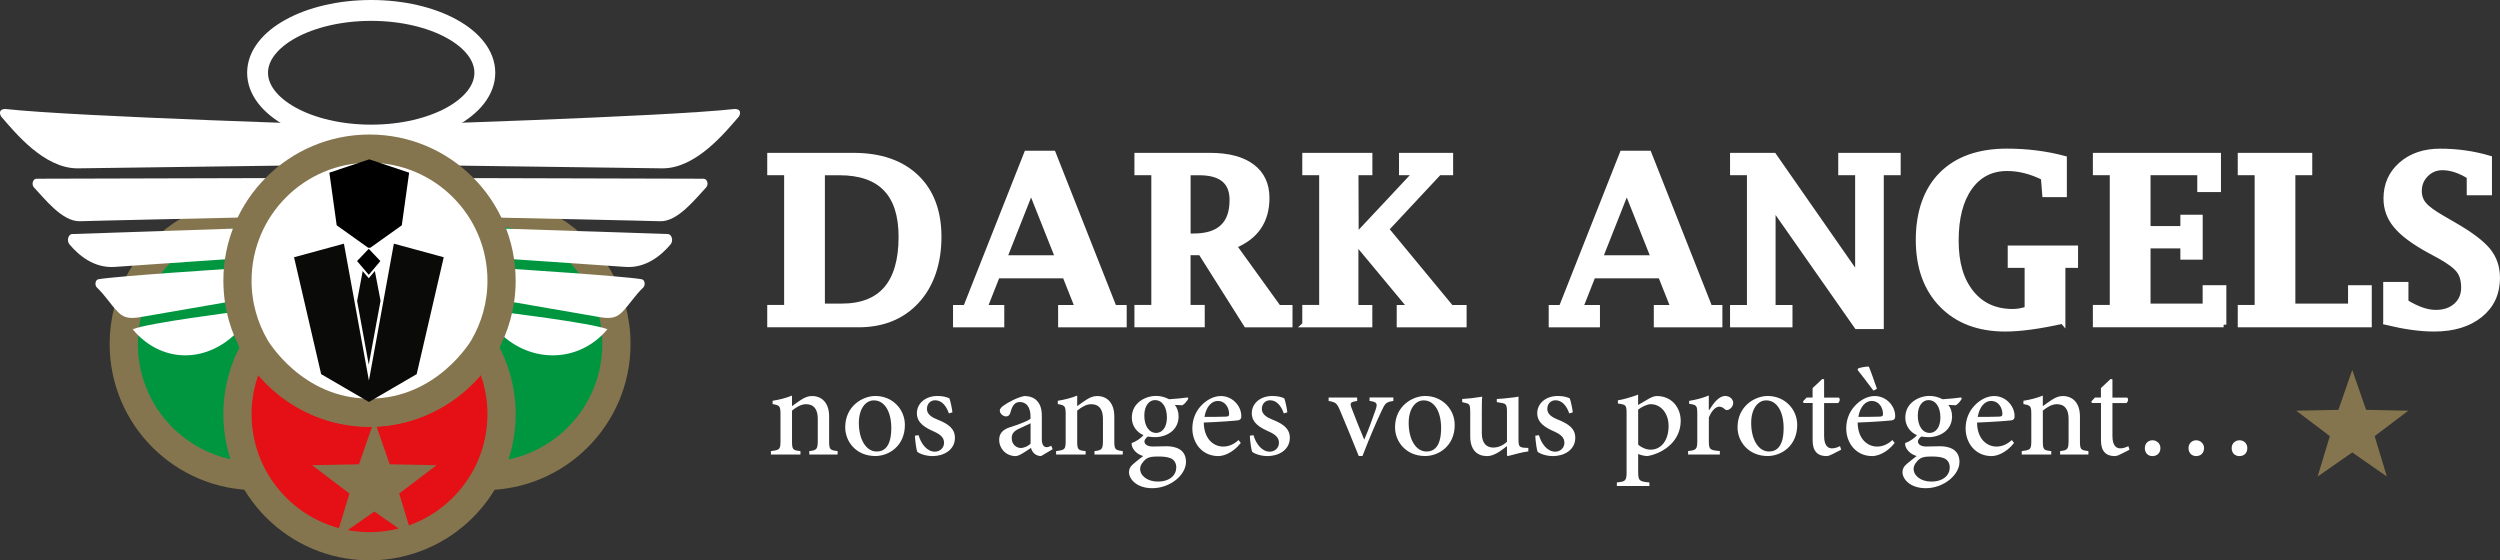 <?xml version="1.0" encoding="UTF-8"?>
<svg id="Calque_1" data-name="Calque 1" xmlns="http://www.w3.org/2000/svg" viewBox="0 0 460.06 103.12">
  <rect x="0" y="0" width="460.06" height="103.12" fill="#333333" stroke="none"/>
  <defs>
    <style>
      .cls-1 {
        fill: #e41015;
      }

      .cls-1, .cls-2, .cls-3 {
        stroke: #85754e;
        stroke-width: 5.19px;
      }

      .cls-1, .cls-2, .cls-3, .cls-4, .cls-5 {
        stroke-miterlimit: 10;
      }

      .cls-2 {
        fill: #009640;
      }

      .cls-3, .cls-6, .cls-4 {
        fill: #fff;
      }

      .cls-7 {
        fill: #85754e;
      }

      .cls-8 {
        fill: #0a0a09;
      }

      .cls-4, .cls-5 {
        stroke: #fff;
      }

      .cls-5 {
        fill: none;
        stroke-linecap: round;
        stroke-width: 3.84px;
      }
    </style>
  </defs>
  <g>
    <g>
      <path class="cls-2" d="M47.07,39c-9,0-16.86,4.9-21.06,12.17h0c-2.06,3.57-3.24,7.71-3.24,12.13,0,13.42,10.88,24.3,24.3,24.3,9.08,0,17-4.99,21.17-12.37"/>
      <path class="cls-2" d="M68.16,75.57c4.22,7.2,12.03,12.03,20.98,12.03,13.42,0,24.3-10.88,24.3-24.3,0-4.48-1.21-8.67-3.32-12.27-4.22-7.2-11.59-12.1-20.53-12.1"/>
      <g id="ailes">
        <g>
          <path class="cls-6" d="M69.81,23.08l12.64,7.37,39.48,.53c6.2,0,11.55-6.66,14.04-9.53,.31-.49,.47-1.35-.71-1.4-13.05,1.46-65.45,3.03-65.45,3.03Z"/>
          <path class="cls-6" d="M129.55,32.89l-44.19-.12,5.29,7.25s30.83,.66,30.8,.69c3.3,.14,6.67-4.31,8.49-6.21,.5-.52,.24-1.55-.4-1.6Z"/>
          <path class="cls-6" d="M122.96,43.07l-31.22-1.03,2.7,5.66s20.54,1.4,20.51,1.41c3.93,.33,6.81-2.18,8.46-4.15,.53-.63,.26-1.76-.45-1.9Z"/>
          <path class="cls-6" d="M118.11,51.39c-3.39-.59-23.66-1.89-23.66-1.89v6.1l15.42,2.67c2.03,.38,3.36,.45,4.61-.84,1.49-1.54,2.33-3.03,3.88-4.51,.46-.44,.31-1.42-.25-1.52Z"/>
          <path class="cls-6" d="M111.78,60.59c-2.94-1.18-19.71-3.21-19.71-3.21,0,0,.04,3.94,0,3.98,5.72,5.56,14.53,5.43,19.71-.77Z"/>
        </g>
      </g>
      <g id="ailes-2" data-name="ailes">
        <g>
          <path class="cls-6" d="M66.39,23.08l-12.69,7.37-39.44,.53c-6.2,0-11.55-6.66-14.04-9.53-.31-.49-.47-1.35,.71-1.4,13.05,1.46,65.45,3.03,65.45,3.03Z"/>
          <path class="cls-6" d="M6.65,32.89l44.19-.12-6.2,7.25s-29.92,.66-29.89,.69c-3.3,.14-6.67-4.31-8.49-6.21-.5-.52-.24-1.55,.4-1.6Z"/>
          <path class="cls-6" d="M13.23,43.07l30.64-1.03-2.12,5.66s-20.54,1.4-20.51,1.41c-3.93,.33-6.81-2.18-8.46-4.15-.53-.63-.26-1.76,.45-1.9Z"/>
          <path class="cls-6" d="M18.09,51.39c3.39-.59,23.66-1.89,23.66-1.89v6.1s-15.42,2.67-15.42,2.67c-2.03,.38-3.36,.45-4.61-.84-1.49-1.54-2.33-3.03-3.88-4.51-.46-.44-.31-1.42,.25-1.52Z"/>
          <path class="cls-6" d="M24.41,60.59c2.94-1.18,19-3.21,19-3.21,0,0-.04,3.94,0,3.98-5.72,5.56-13.82,5.43-19-.77Z"/>
        </g>
      </g>
      <ellipse class="cls-5" cx="68.31" cy="13.39" rx="20.91" ry="11.47"/>
      <g>
        <path class="cls-1" d="M68,75.94c-8.93,0-16.74-4.82-20.96-12.01-2.12,3.61-3.34,7.81-3.34,12.29,0,13.42,10.88,24.3,24.3,24.3s24.3-10.88,24.3-24.3c0-4.49-1.22-8.69-3.34-12.29-4.22,7.18-12.03,12.01-20.96,12.01Z"/>
        <path class="cls-3" d="M88.96,63.94c2.12-3.61,3.34-7.81,3.34-12.29,0-13.42-10.88-24.3-24.3-24.3s-24.3,10.88-24.3,24.3c0,4.49,1.22,8.69,3.34,12.29,0,0,6.93,12.01,20.96,12.01s20.96-12.01,20.96-12.01Z"/>
      </g>
      <polygon class="cls-7" points="68.89 77.3 68.99 77.61 71.71 85.44 80.33 85.61 73.46 90.82 75.96 99.06 68.89 94.14 61.81 99.06 64.31 90.82 57.44 85.61 66.06 85.44 68.89 77.3"/>
    </g>
    <g>
      <g>
        <polygon class="cls-8" points="72.48 44.84 67.89 70.04 63.29 44.84 54.11 47.34 59.1 68.85 67.89 73.97 76.68 68.85 81.66 47.34 72.48 44.84"/>
        <polygon class="cls-8" points="67 48.5 65.72 55.38 67.86 67.1 70.03 55.34 68.72 48.5 67 48.5"/>
      </g>
      <g id="tete">
        <polygon points="65.43 48.03 67.85 45.49 70.28 48.03 67.86 50.88 65.43 48.03"/>
        <path class="cls-6" d="M67.85,45.78l2.15,2.26-2.14,2.53-2.15-2.53,2.15-2.26m0-.59l-.3,.31-2.15,2.26-.25,.27,.24,.28,2.15,2.53,.31,.36,.31-.37,2.14-2.53,.24-.28-.25-.27-2.15-2.26-.3-.31h0Z"/>
      </g>
      <polygon id="tete-2" data-name="tete" points="67.75 45.59 61.96 41.46 60.61 31.78 67.95 29.32 75.29 31.78 73.94 41.46 68.15 45.59 67.75 45.59"/>
    </g>
  </g>
  <g>
    <path class="cls-4" d="M141.69,59.73v-3.11h3.11V31.74h-3.11v-3.11h15.36c4.93,0,8.78,1.32,11.55,3.96,2.77,2.64,4.15,6.32,4.15,11.02s-1.34,8.8-4.02,11.73c-2.68,2.93-6.27,4.39-10.75,4.39h-16.29Zm9.6-3.36h3.58c3.66,0,6.41-1.07,8.24-3.2,1.83-2.14,2.75-5.33,2.75-9.59,0-3.95-.95-6.91-2.85-8.88-1.9-1.97-4.75-2.95-8.55-2.95h-3.16v24.63Z"/>
    <path class="cls-4" d="M183.52,50.72l-2.33,5.91h3.12v3.11h-8.43v-3.11h1.84l11.22-28.39h4.86l11.21,28.39h1.83v3.11h-11.62v-3.11h3.12l-2.35-5.91h-12.47Zm1.28-3.24h9.91l-4.97-12.5-4.94,12.5Z"/>
    <path class="cls-4" d="M218.59,46.45v10.17h2.61v3.11h-11.94v-3.11h3.11V31.74h-3.11v-3.11h13.41c3.35,0,5.93,.68,7.73,2.03,1.81,1.35,2.71,3.28,2.71,5.77,0,2.12-.5,3.91-1.51,5.38-1,1.47-2.52,2.61-4.54,3.43l8.21,11.39h2.08v3.11h-7.99l-8.39-13.28h-2.4Zm0-2.98h1.09c2.37,0,4.14-.56,5.32-1.67,1.18-1.11,1.77-2.78,1.77-5.01,0-1.68-.51-2.94-1.52-3.78s-2.54-1.26-4.57-1.26h-2.08v11.73Z"/>
    <path class="cls-4" d="M240.15,59.73v-3.11h3.11V31.74h-3.11v-3.11h11.9v3.11h-2.56l.04,11.81,11.06-11.81h-2.64v-3.11h8.96v3.11h-2.09l-9.74,10.43,11.95,14.46h2.36v3.11h-11.86v-3.11h2.09l-10.14-12.2v12.2h2.56v3.11h-11.9Z"/>
    <path class="cls-4" d="M293.14,50.72l-2.33,5.91h3.12v3.11h-8.43v-3.11h1.84l11.22-28.39h4.86l11.21,28.39h1.83v3.11h-11.62v-3.11h3.12l-2.35-5.91h-12.47Zm1.28-3.24h9.91l-4.97-12.5-4.94,12.5Z"/>
    <path class="cls-4" d="M341.7,60.05l-15.45-22.07v18.65h3.11v3.11h-10.49v-3.11h3.11V31.74h-3.11v-3.11h7.55l15.47,22.21V31.74h-3.11v-3.11h10.49v3.11h-3.11v28.31h-4.45Z"/>
    <path class="cls-4" d="M379.57,59.08c-4.27,.95-7.79,1.43-10.55,1.43-4.9,0-8.79-1.47-11.66-4.41s-4.31-6.93-4.31-11.96,1.42-9.18,4.26-12.02c2.84-2.84,6.84-4.27,12.01-4.27,1.84,0,3.63,.11,5.38,.33,1.75,.22,3.47,.55,5.15,1v6.6h-3.53l-.25-3.11c-1.15-.57-2.28-1-3.39-1.28-1.11-.28-2.21-.42-3.31-.42-2.94,0-5.24,1.18-6.92,3.54-1.67,2.36-2.51,5.61-2.51,9.76s.93,7.26,2.79,9.59c1.86,2.33,4.41,3.5,7.66,3.5,.9,0,1.79-.16,2.69-.48v-8.09h-3.11v-3.11h11.94v3.11h-2.33v10.3Z"/>
    <path class="cls-4" d="M409.2,59.73h-23.56v-3.11h3.11V31.74h-3.11v-3.11h22.57v6.22h-3.36v-3.11h-9.6v10.36h6.49v-2.08h3.11v7.27h-3.11v-2.08h-6.49v11.16h10.59v-3.38h3.36v6.75Z"/>
    <path class="cls-4" d="M435.96,59.73h-23.66v-3.11h3.11V31.74h-3.11v-3.11h12.71v3.11h-3.11v24.63h10.7v-3.38h3.36v6.75Z"/>
    <path class="cls-4" d="M439.07,59.27v-6.89h3.64v3.24c1.04,.63,2.01,1.11,2.93,1.43s1.78,.48,2.58,.48c1.55,0,2.81-.42,3.76-1.27,.95-.85,1.43-1.96,1.43-3.33s-.3-2.36-.9-3.17c-.62-.8-1.79-1.67-3.51-2.63l-2.08-1.13c-2.82-1.56-4.82-3.06-6.01-4.52-1.19-1.44-1.79-3.09-1.79-4.94,0-2.55,.92-4.63,2.77-6.25,1.85-1.62,4.23-2.43,7.15-2.43,1.53,0,3.04,.1,4.55,.31s3,.53,4.49,.97v6.3h-3.64v-2.98c-.88-.55-1.74-.96-2.56-1.23-.83-.27-1.63-.41-2.42-.41-1.19,0-2.2,.42-3.04,1.26-.83,.84-1.25,1.86-1.25,3.07,0,.98,.3,1.82,.9,2.52,.6,.71,1.74,1.55,3.41,2.5l2.1,1.22c3.03,1.74,5.11,3.31,6.26,4.71,1.15,1.41,1.72,3.1,1.72,5.04,0,2.84-1.06,5.12-3.17,6.82-2.12,1.7-4.93,2.55-8.45,2.55-1.3,0-2.69-.1-4.17-.31-1.48-.21-3.04-.52-4.7-.92Z"/>
  </g>
  <polygon class="cls-7" points="432.87 68.09 432.97 68.37 435.42 75.42 443.18 75.58 436.99 80.26 439.24 87.69 432.87 83.26 426.5 87.69 428.75 80.26 422.56 75.58 430.32 75.42 432.87 68.09"/>
  <g>
    <path class="cls-6" d="M148.93,83.65v-.64c1.4-.15,1.56-.35,1.56-2.04v-3.91c0-1.68-.67-2.68-2.17-2.68-.92,0-1.83,.58-2.57,1.18v5.56c0,1.64,.13,1.74,1.55,1.89v.64h-5.43v-.64c1.63-.2,1.76-.31,1.76-1.92v-4.84c0-1.56-.16-1.66-1.45-1.89v-.61c1.17-.18,2.43-.49,3.57-.95v1.94c.49-.36,1.02-.74,1.64-1.15,.69-.44,1.3-.71,2.02-.71,1.94,0,3.17,1.37,3.17,3.75v4.49c0,1.64,.15,1.71,1.56,1.89v.64h-5.23Z"/>
    <path class="cls-6" d="M161.09,72.87c3.13,0,5.43,2.42,5.43,5.33,0,3.88-2.96,5.72-5.44,5.72-3.5,0-5.54-2.63-5.54-5.28,0-3.93,3.22-5.77,5.54-5.77h.02Zm-.31,.81c-1.41,0-2.73,1.43-2.73,4.15,0,3.04,1.32,5.26,3.29,5.26,1.41,0,2.68-.95,2.68-4.33,0-2.88-1.15-5.08-3.21-5.08h-.03Z"/>
    <path class="cls-6" d="M174.62,76.08c-.48-1.41-1.33-2.42-2.53-2.42-.89,0-1.51,.66-1.51,1.6,0,.99,.92,1.56,2.02,1.99,1.86,.74,3.13,1.61,3.13,3.31,0,2.25-2.07,3.37-4.1,3.37-1.27,0-2.42-.44-2.83-.79-.16-.31-.39-2.01-.43-2.96l.67-.1c.46,1.61,1.56,3.04,3.01,3.04,.89,0,1.68-.67,1.68-1.63s-.64-1.53-1.89-2.09c-1.41-.64-3.11-1.46-3.11-3.37,0-1.71,1.48-3.16,3.78-3.16,1.05,0,1.71,.21,2.2,.43,.21,.53,.51,2.01,.56,2.58l-.66,.2Z"/>
    <path class="cls-6" d="M191.57,83.93c-.46,0-.99-.21-1.25-.48-.33-.31-.48-.64-.59-1.02-.99,.63-2.14,1.5-2.83,1.5-1.83,0-3.03-1.45-3.03-2.96,0-1.2,.66-1.92,1.99-2.35,1.56-.49,3.26-1.12,3.78-1.56v-.43c0-1.73-.79-2.65-1.96-2.65-.43,0-.79,.16-1.04,.43-.31,.31-.53,.86-.74,1.63-.15,.43-.41,.59-.79,.59-.48,0-1.12-.49-1.12-1.07,0-.36,.31-.66,.79-.99,.71-.51,2.37-1.43,3.73-1.69,.77,0,1.48,.18,2.04,.61,.9,.76,1.17,1.76,1.17,3.04v4.33c0,1.07,.43,1.43,.87,1.43,.28,0,.61-.12,.87-.26l.25,.64-2.15,1.27Zm-1.92-6.04c-.49,.25-1.48,.71-1.99,.94-.95,.41-1.48,.89-1.48,1.78,0,1.27,.95,1.83,1.68,1.83,.58,0,1.37-.36,1.79-.79v-3.75Z"/>
    <path class="cls-6" d="M201.41,83.65v-.64c1.4-.15,1.56-.35,1.56-2.04v-3.91c0-1.68-.67-2.68-2.17-2.68-.92,0-1.83,.58-2.57,1.18v5.56c0,1.64,.13,1.74,1.55,1.89v.64h-5.43v-.64c1.63-.2,1.76-.31,1.76-1.92v-4.84c0-1.56-.16-1.66-1.45-1.89v-.61c1.17-.18,2.43-.49,3.57-.95v1.94c.49-.36,1.02-.74,1.64-1.15,.69-.44,1.3-.71,2.02-.71,1.94,0,3.17,1.37,3.17,3.75v4.49c0,1.64,.15,1.71,1.56,1.89v.64h-5.23Z"/>
    <path class="cls-6" d="M218.68,73.35c-.18,.38-.69,1.02-1.1,1.23l-1.38-.07c.41,.51,.69,1.25,.69,2.11,0,2.57-2.22,3.83-4.38,3.83-.46,0-.89-.07-1.28-.12-.31,.21-.63,.59-.63,.9,0,.46,.44,.94,1.55,.94,.86,0,1.69-.05,2.53-.05,1.48,0,3.57,.46,3.57,2.88s-2.93,4.84-6.2,4.84c-2.78,0-4.26-1.58-4.29-2.94,0-.58,.25-1.04,.64-1.38,.54-.51,1.4-1.14,1.97-1.6-.9-.26-1.51-.79-1.83-1.32-.23-.35-.33-.81-.28-1.07,1-.36,1.79-.99,2.17-1.45-1.15-.48-2.15-1.63-2.15-3.22,0-2.76,2.52-4,4.46-4h.03c.81,0,1.6,.21,2.37,.61,1.25-.07,2.52-.21,3.42-.33l.12,.2Zm-5.72,10.66c-1.12,0-1.68,.15-2.11,.49-.59,.51-1.04,1.14-1.04,1.78,0,1.27,1.35,2.34,3.24,2.34,2.2,0,3.41-1.15,3.41-2.62,0-.84-.43-1.45-1.14-1.71-.64-.23-1.33-.28-2.34-.28h-.03Zm-.44-10.38c-.99,0-1.94,.95-1.94,2.85s.87,3.19,2.2,3.19c1.05-.02,1.96-.95,1.96-2.85s-.84-3.19-2.2-3.19h-.02Z"/>
    <path class="cls-6" d="M228.34,81.51c-1.58,1.99-3.34,2.42-4.13,2.42-3.01,0-4.79-2.42-4.79-5.1,0-1.6,.58-3.04,1.56-4.11,1.05-1.15,2.39-1.84,3.68-1.84h.02c2.09,0,3.75,1.79,3.75,3.7,0,.46-.13,.67-.58,.77-.44,.07-3.5,.31-6.33,.41,.05,3.11,1.88,4.42,3.57,4.42,1,0,1.94-.38,2.83-1.2l.41,.53Zm-4.24-7.73c-1.05,0-2.11,.94-2.45,2.94,1.3,0,2.6,0,3.96-.05,.43-.02,.58-.15,.58-.46,0-1.27-.79-2.43-2.07-2.43h-.02Z"/>
    <path class="cls-6" d="M236.25,76.08c-.48-1.41-1.33-2.42-2.53-2.42-.89,0-1.51,.66-1.51,1.6,0,.99,.92,1.56,2.02,1.99,1.86,.74,3.13,1.61,3.13,3.31,0,2.25-2.07,3.37-4.1,3.37-1.27,0-2.42-.44-2.83-.79-.16-.31-.39-2.01-.43-2.96l.67-.1c.46,1.61,1.56,3.04,3.01,3.04,.89,0,1.68-.67,1.68-1.63s-.64-1.53-1.89-2.09c-1.41-.64-3.11-1.46-3.11-3.37,0-1.71,1.48-3.16,3.78-3.16,1.05,0,1.71,.21,2.2,.43,.21,.53,.51,2.01,.56,2.58l-.66,.2Z"/>
    <path class="cls-6" d="M256.4,73.79c-1.3,.18-1.51,.41-2.15,1.81-.84,1.76-2.14,4.74-3.52,8.31h-.69c-1.15-2.9-2.29-5.61-3.45-8.39-.56-1.32-.79-1.51-2.09-1.73v-.64h5.25v.64c-1.32,.2-1.38,.36-.99,1.4,.61,1.6,1.61,4.15,2.29,5.72,.79-1.83,1.6-4.03,2.12-5.58,.36-1.09,.23-1.37-1.14-1.55v-.64h4.38v.64Z"/>
    <path class="cls-6" d="M262.27,72.87c3.13,0,5.43,2.42,5.43,5.33,0,3.88-2.96,5.72-5.44,5.72-3.5,0-5.54-2.63-5.54-5.28,0-3.93,3.22-5.77,5.54-5.77h.02Zm-.31,.81c-1.41,0-2.73,1.43-2.73,4.15,0,3.04,1.32,5.26,3.29,5.26,1.41,0,2.68-.95,2.68-4.33,0-2.88-1.15-5.08-3.21-5.08h-.03Z"/>
    <path class="cls-6" d="M281.24,83.07c-.56,.07-1.25,.21-1.92,.38-.67,.18-1.33,.35-1.84,.48l-.16-.13v-1.71c-.56,.41-1.04,.82-1.73,1.23-.72,.39-1.25,.61-1.94,.61-1.71,0-3.09-1.02-3.09-3.6v-4.59c0-1.32-.2-1.43-.82-1.58l-.66-.16v-.58c.49-.02,1.15-.1,1.84-.16,.69-.08,1.41-.2,1.84-.26-.07,.74-.07,1.89-.07,3.49v3.24c0,2.01,1.02,2.63,2.11,2.63,.86,0,1.73-.33,2.52-1.07v-5.54c0-1.32-.21-1.46-1-1.6l-.87-.15v-.58c.69-.02,1.56-.1,2.3-.2,.72-.05,1.32-.16,1.69-.23v7.93c0,1.25,.2,1.41,1.15,1.48l.66,.03v.64Z"/>
    <path class="cls-6" d="M288.78,76.08c-.48-1.41-1.33-2.42-2.53-2.42-.89,0-1.51,.66-1.51,1.6,0,.99,.92,1.56,2.02,1.99,1.86,.74,3.13,1.61,3.13,3.31,0,2.25-2.07,3.37-4.1,3.37-1.27,0-2.42-.44-2.83-.79-.16-.31-.39-2.01-.43-2.96l.67-.1c.46,1.61,1.56,3.04,3.01,3.04,.89,0,1.68-.67,1.68-1.63s-.64-1.53-1.89-2.09c-1.41-.64-3.11-1.46-3.11-3.37,0-1.71,1.48-3.16,3.78-3.16,1.05,0,1.71,.21,2.2,.43,.21,.53,.51,2.01,.56,2.58l-.66,.2Z"/>
    <path class="cls-6" d="M303.63,73.27c.48-.28,.95-.39,1.27-.39,2.76,0,4.39,2.15,4.39,4.57,0,3.57-2.94,5.89-6.1,6.48-.72-.02-1.38-.23-1.73-.39v3.17c0,1.76,.18,1.91,2.07,2.07v.66h-5.99v-.66c1.58-.15,1.79-.31,1.79-1.88v-10.86c0-1.51-.13-1.58-1.6-1.78v-.59c1.04-.16,2.48-.59,3.72-1.05v1.91l2.17-1.27Zm-2.17,8.54c.54,.53,1.48,.94,2.29,.94,2.04,0,3.31-1.83,3.31-4.34s-1.55-4.03-3.26-4.03c-.74,0-1.69,.51-2.34,.99v6.45Z"/>
    <path class="cls-6" d="M314.53,75.47c.81-1.32,1.81-2.6,2.94-2.6,.89,0,1.48,.64,1.48,1.23,0,.56-.33,1.05-.86,1.3-.3,.12-.51,.07-.66-.07-.38-.35-.66-.49-1.07-.49-.63,0-1.37,.71-1.89,1.99v4.29c0,1.58,.12,1.73,2.02,1.88v.64h-5.84v-.64c1.48-.15,1.69-.3,1.69-1.88v-4.98c0-1.53-.13-1.63-1.5-1.83v-.54c1.22-.2,2.37-.48,3.62-.99v2.68h.05Z"/>
    <path class="cls-6" d="M325.3,72.87c3.13,0,5.43,2.42,5.43,5.33,0,3.88-2.96,5.72-5.44,5.72-3.5,0-5.54-2.63-5.54-5.28,0-3.93,3.22-5.77,5.54-5.77h.02Zm-.31,.81c-1.41,0-2.73,1.43-2.73,4.15,0,3.04,1.32,5.26,3.29,5.26,1.41,0,2.68-.95,2.68-4.33,0-2.88-1.15-5.08-3.21-5.08h-.03Z"/>
    <path class="cls-6" d="M337.14,83.6c-.44,.25-.82,.33-1.04,.33-1.63,0-2.53-.92-2.53-2.86v-6.91h-1.66l-.12-.28,.67-.72h1.1v-1.74l1.79-1.68,.33,.07v3.36h2.73c.25,.26,.16,.79-.16,1h-2.57v6.07c0,1.94,.84,2.27,1.45,2.27,.58,0,1.12-.23,1.48-.41l.21,.66-1.69,.86Z"/>
    <path class="cls-6" d="M348.67,81.51c-1.58,1.99-3.34,2.42-4.13,2.42-3.01,0-4.79-2.42-4.79-5.1,0-1.6,.58-3.04,1.56-4.11,1.05-1.15,2.39-1.84,3.68-1.84h.02c2.09,0,3.75,1.79,3.75,3.7,0,.46-.13,.67-.58,.77-.44,.07-3.5,.31-6.33,.41,.05,3.11,1.88,4.42,3.57,4.42,1,0,1.94-.38,2.83-1.2l.41,.53Zm-3.91-9.62c-1.05-1.41-2.22-2.94-2.93-3.83l.1-.25c.25-.15,1.61-.41,1.99-.33,.46,1.1,1.04,2.83,1.48,4.06l-.64,.35Zm-.33,1.89c-1.05,0-2.11,.94-2.45,2.94,1.3,0,2.6,0,3.96-.05,.43-.02,.58-.15,.58-.46,0-1.27-.79-2.43-2.07-2.43h-.02Z"/>
    <path class="cls-6" d="M361.02,73.35c-.18,.38-.69,1.02-1.1,1.23l-1.38-.07c.41,.51,.69,1.25,.69,2.11,0,2.57-2.22,3.83-4.38,3.83-.46,0-.89-.07-1.28-.12-.31,.21-.63,.59-.63,.9,0,.46,.44,.94,1.55,.94,.86,0,1.69-.05,2.53-.05,1.48,0,3.57,.46,3.57,2.88s-2.93,4.84-6.2,4.84c-2.78,0-4.26-1.58-4.29-2.94,0-.58,.25-1.04,.64-1.38,.54-.51,1.4-1.14,1.97-1.6-.9-.26-1.51-.79-1.83-1.32-.23-.35-.33-.81-.28-1.07,1-.36,1.79-.99,2.17-1.45-1.15-.48-2.15-1.63-2.15-3.22,0-2.76,2.52-4,4.46-4h.03c.81,0,1.6,.21,2.37,.61,1.25-.07,2.52-.21,3.42-.33l.12,.2Zm-5.72,10.66c-1.12,0-1.68,.15-2.11,.49-.59,.51-1.04,1.14-1.04,1.78,0,1.27,1.35,2.34,3.24,2.34,2.2,0,3.41-1.15,3.41-2.62,0-.84-.43-1.45-1.14-1.71-.64-.23-1.33-.28-2.34-.28h-.03Zm-.44-10.38c-.99,0-1.94,.95-1.94,2.85s.87,3.19,2.2,3.19c1.05-.02,1.96-.95,1.96-2.85s-.84-3.19-2.2-3.19h-.02Z"/>
    <path class="cls-6" d="M370.64,81.51c-1.58,1.99-3.34,2.42-4.13,2.42-3.01,0-4.79-2.42-4.79-5.1,0-1.6,.58-3.04,1.56-4.11,1.05-1.15,2.39-1.84,3.68-1.84h.02c2.09,0,3.75,1.79,3.75,3.7,0,.46-.13,.67-.58,.77-.44,.07-3.5,.31-6.33,.41,.05,3.11,1.88,4.42,3.57,4.42,1,0,1.94-.38,2.83-1.2l.41,.53Zm-4.24-7.73c-1.05,0-2.11,.94-2.45,2.94,1.3,0,2.6,0,3.96-.05,.43-.02,.58-.15,.58-.46,0-1.27-.79-2.43-2.07-2.43h-.02Z"/>
    <path class="cls-6" d="M379.11,83.65v-.64c1.4-.15,1.56-.35,1.56-2.04v-3.91c0-1.68-.67-2.68-2.17-2.68-.92,0-1.83,.58-2.57,1.18v5.56c0,1.64,.13,1.74,1.55,1.89v.64h-5.43v-.64c1.63-.2,1.76-.31,1.76-1.92v-4.84c0-1.56-.16-1.66-1.45-1.89v-.61c1.17-.18,2.43-.49,3.57-.95v1.94c.49-.36,1.02-.74,1.64-1.15,.69-.44,1.3-.71,2.02-.71,1.94,0,3.17,1.37,3.17,3.75v4.49c0,1.64,.15,1.71,1.56,1.89v.64h-5.23Z"/>
    <path class="cls-6" d="M390.2,83.6c-.44,.25-.82,.33-1.04,.33-1.63,0-2.53-.92-2.53-2.86v-6.91h-1.66l-.12-.28,.67-.72h1.1v-1.74l1.79-1.68,.33,.07v3.36h2.73c.25,.26,.16,.79-.16,1h-2.57v6.07c0,1.94,.84,2.27,1.45,2.27,.58,0,1.12-.23,1.48-.41l.21,.66-1.69,.86Z"/>
    <path class="cls-6" d="M396.08,83.93c-.79,0-1.38-.56-1.38-1.48,0-.81,.59-1.43,1.41-1.43s1.46,.63,1.46,1.43c0,.92-.61,1.48-1.46,1.48h-.03Zm8.06,0c-.79,0-1.4-.56-1.4-1.48,0-.81,.61-1.43,1.41-1.43s1.45,.63,1.45,1.43c0,.92-.61,1.48-1.45,1.48h-.02Zm7.95,0c-.81,0-1.41-.56-1.41-1.48,0-.81,.61-1.43,1.45-1.43s1.43,.63,1.43,1.43c0,.92-.59,1.48-1.43,1.48h-.03Z"/>
  </g>
</svg>